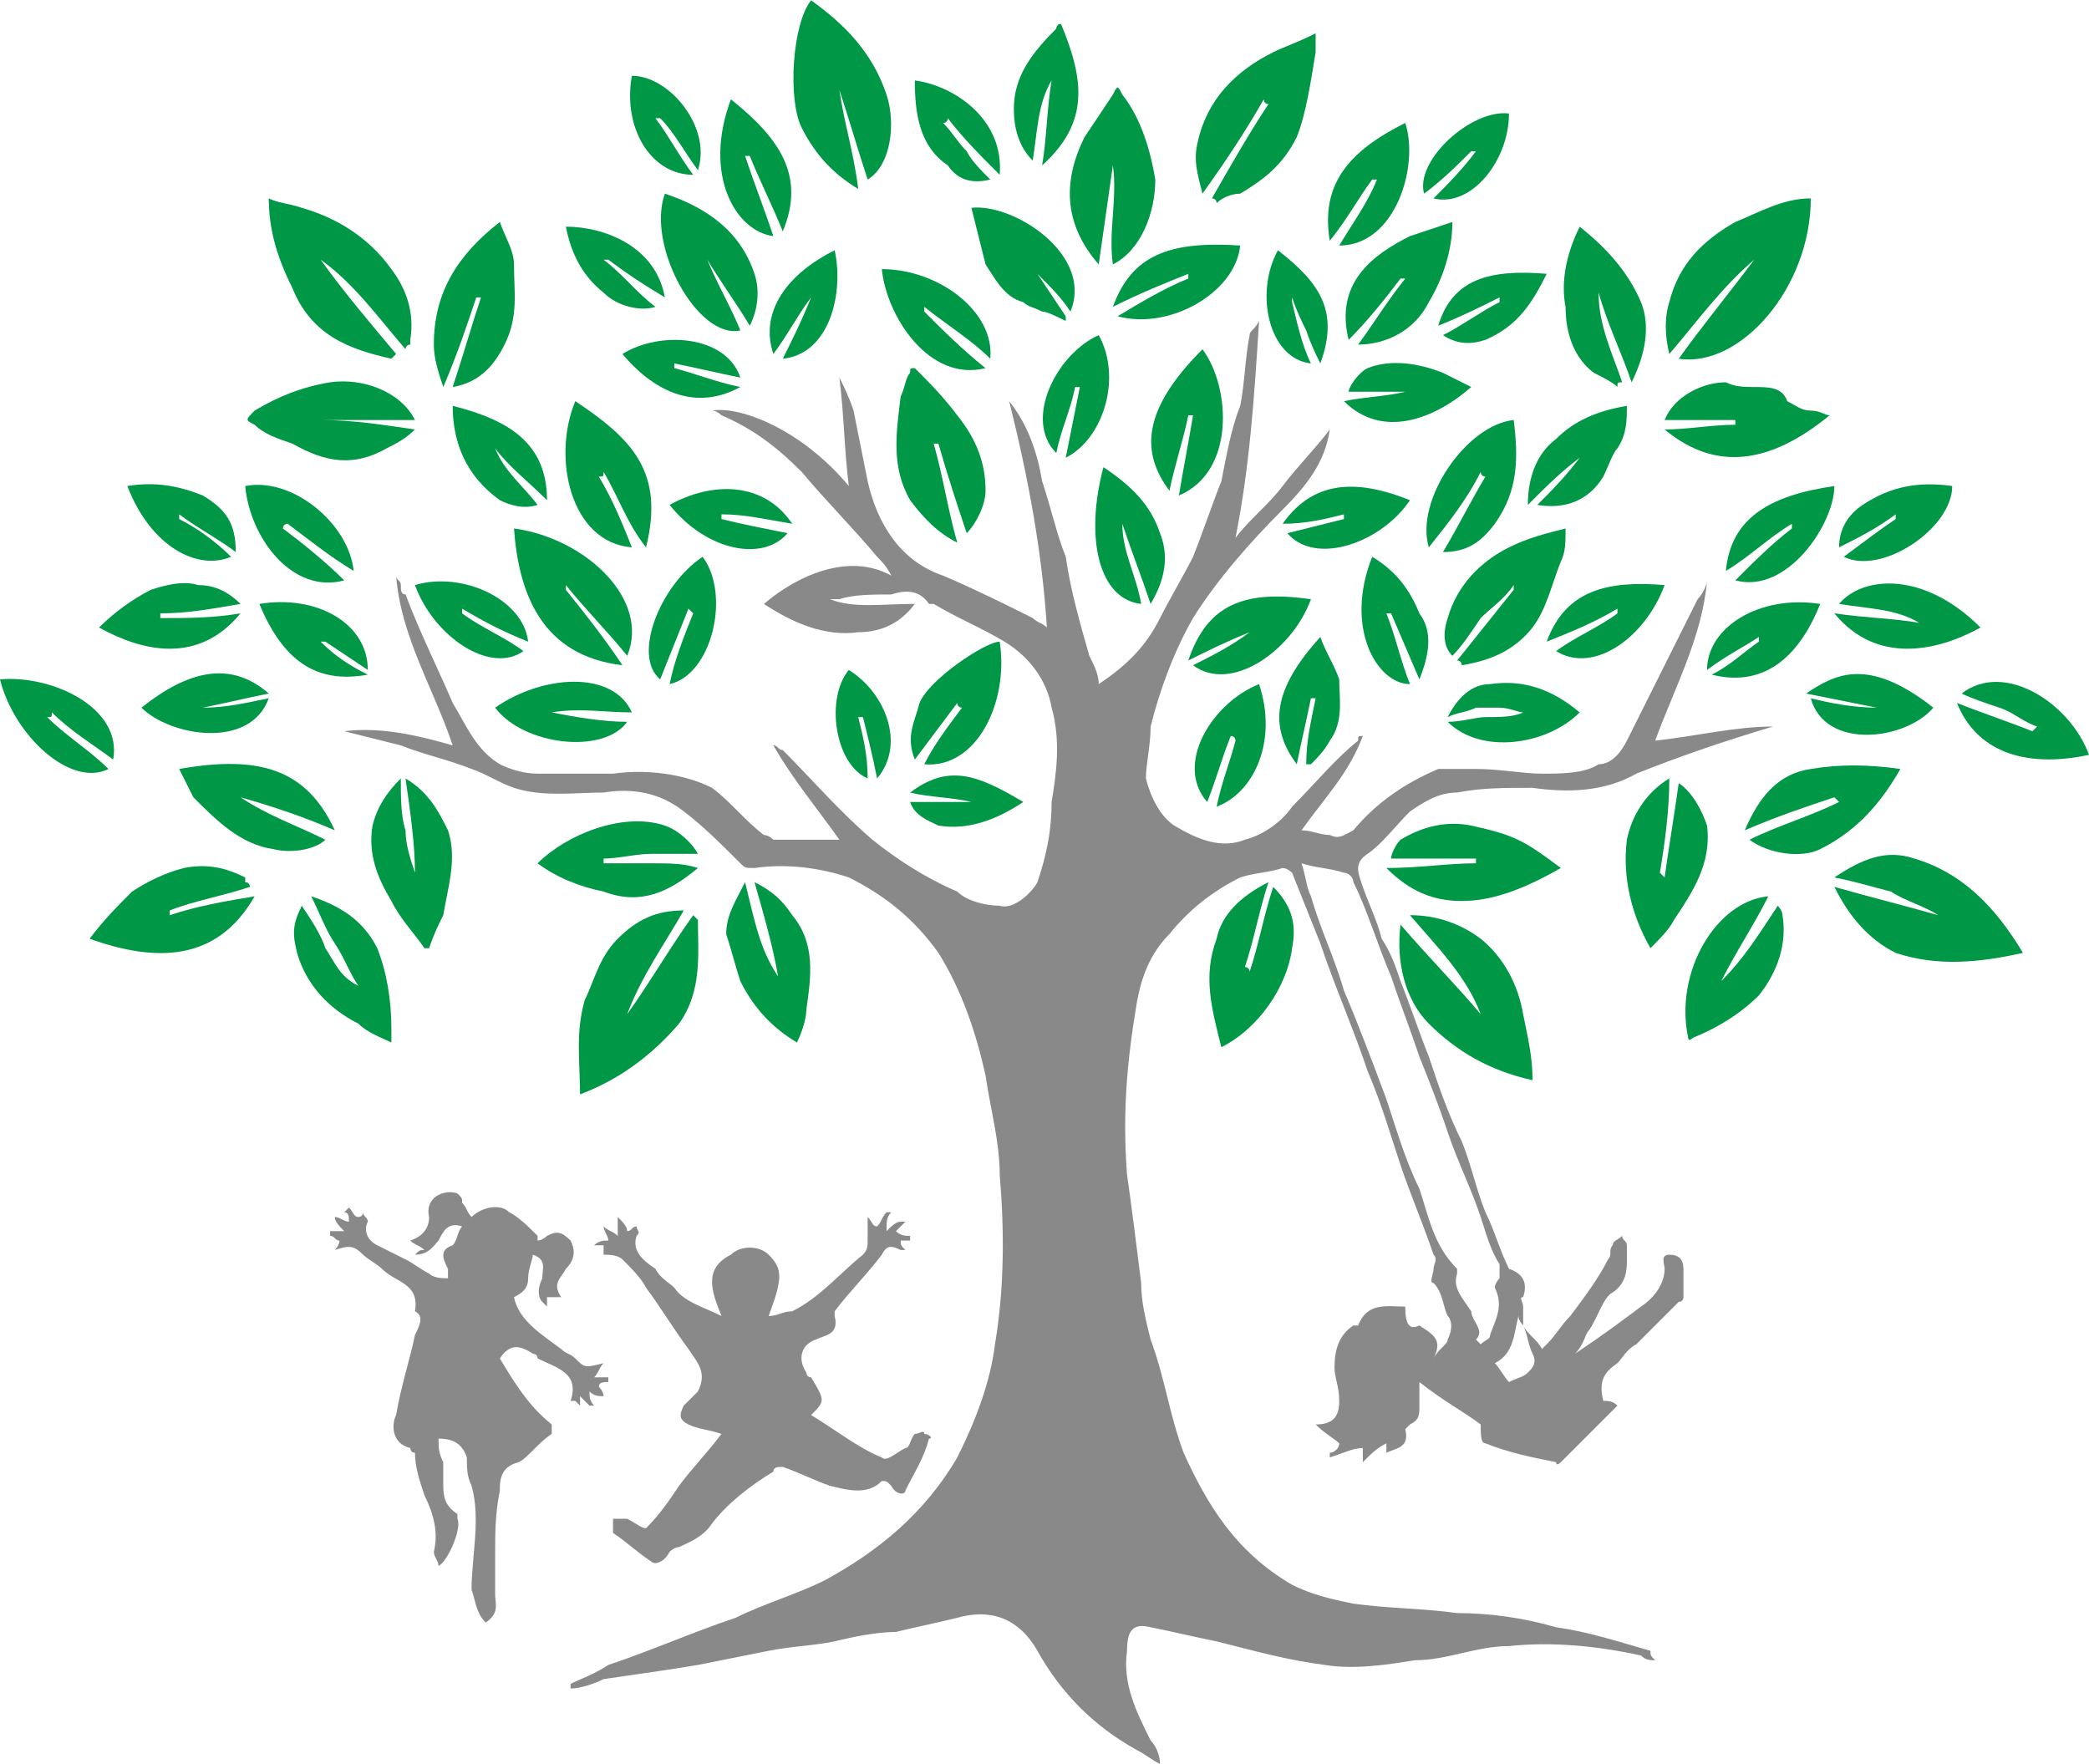 <?xml version="1.0" encoding="UTF-8"?>
<!DOCTYPE svg PUBLIC "-//W3C//DTD SVG 1.1//EN" "http://www.w3.org/Graphics/SVG/1.1/DTD/svg11.dtd">
<!-- Creator: CorelDRAW X6 -->
<svg xmlns="http://www.w3.org/2000/svg" xml:space="preserve" width="4.426mm" height="3.738mm" version="1.1" style="shape-rendering:geometricPrecision; text-rendering:geometricPrecision; image-rendering:optimizeQuality; fill-rule:evenodd; clip-rule:evenodd"
viewBox="0 0 443 374"
 xmlns:xlink="http://www.w3.org/1999/xlink">
 <defs>
  <style type="text/css">
   <![CDATA[
    .fil1 {fill:#009846}
    .fil0 {fill:#898989}
   ]]>
  </style>
 </defs>
 <g id="Layer_x0020_1">
  <g id="_789681712">
   <path class="fil0" d="M313 284c0,0 1,1 1,1 1,-1 2,-1 2,-2 1,-3 3,-6 1,-10 0,-1 1,-2 1,-2 0,-1 0,-2 0,-3 -2,-3 -3,-7 -4,-10 -2,-6 -5,-12 -7,-18 -2,-6 -4,-11 -6,-16 -2,-6 -4,-11 -6,-17 -3,-7 -5,-14 -8,-20 0,-1 -1,-2 -2,-2 -3,-1 -6,-1 -9,-2 1,3 1,5 2,7 2,7 5,13 7,20 3,7 6,15 9,23 2,6 4,13 7,19 2,6 3,12 8,17 0,0 0,1 0,1 -1,3 1,5 3,8 0,2 3,4 1,6zm10 -3c1,2 3,3 4,5 0,0 1,-1 1,-1 2,-2 3,-4 5,-6 3,-4 6,-8 8,-12 1,-1 0,-2 1,-3 0,-1 1,-1 2,-2 0,1 1,1 1,2 0,1 0,2 0,3 0,2 0,5 -3,7 -2,1 -3,5 -5,8 -1,1 -1,3 -3,5 6,-4 10,-7 14,-10 3,-2 5,-5 5,-8 0,-1 -1,-3 1,-3 2,0 3,1 3,3 0,2 0,4 0,6 0,0 0,1 -1,1 -3,3 -6,6 -9,9 -2,1 -3,3 -4,4 -3,2 -4,4 -3,8 1,0 2,0 3,1 -4,4 -8,8 -12,12 0,0 -1,1 -1,0 -5,-1 -10,-2 -15,-4 -1,0 -1,-2 -1,-4 -4,-3 -8,-5 -13,-9 0,2 0,4 0,5 0,2 0,3 -2,4 0,0 -1,1 -1,1 1,4 -2,4 -4,5 0,-1 0,-1 0,-2 -2,1 -3,2 -5,4 0,-2 0,-2 0,-3 -2,0 -4,1 -7,2 0,0 0,0 0,-1 1,0 2,-1 2,-2 -1,-1 -3,-2 -5,-4 4,0 5,-2 5,-5 0,-3 -1,-5 -1,-7 0,-4 1,-7 4,-9 1,0 1,0 1,0 2,-5 6,-4 10,-4 0,4 1,5 3,4 3,2 5,3 3,7 1,-2 3,-3 3,-4 1,-2 1,-4 0,-5 -1,-2 -1,-5 -3,-7 -1,0 0,-2 0,-3 0,-1 1,-2 0,-3 -2,-6 -5,-13 -7,-19 -2,-6 -4,-13 -7,-20 -3,-9 -7,-18 -10,-27 -2,-5 -4,-10 -6,-15 0,0 -1,-1 -2,-1 -3,1 -6,1 -9,2 -6,3 -11,7 -15,12 -4,4 -6,9 -7,15 -2,12 -3,23 -2,36 1,7 2,15 3,23 0,4 1,8 2,12 3,8 4,16 7,24 5,11 11,21 23,28 4,2 8,3 13,4 7,1 15,1 22,2 7,0 14,1 21,3 7,1 13,3 20,5 0,1 0,1 1,2 -1,0 -2,0 -3,-1 -9,-2 -19,-3 -28,-2 -7,0 -13,3 -20,3 -6,1 -13,2 -19,1 -8,-1 -15,-3 -23,-5 -5,-1 -9,-2 -14,-3 -4,-1 -5,1 -5,5 -1,7 2,13 5,19 1,1 2,3 2,5 -2,-1 -3,-2 -5,-3 -9,-5 -16,-12 -21,-21 -4,-7 -10,-9 -17,-7 -4,1 -9,2 -13,3 -4,0 -9,1 -13,2 -5,1 -9,1 -14,2 -5,1 -10,2 -15,3 -6,1 -13,2 -20,3 -2,1 -5,2 -7,2 0,0 0,0 0,-1 2,-1 5,-2 8,-4 9,-3 18,-7 27,-10 6,-3 13,-5 19,-8 11,-6 21,-14 28,-26 4,-8 7,-16 8,-24 2,-12 2,-24 1,-36 0,-7 -2,-14 -3,-21 -2,-9 -5,-18 -10,-26 -5,-7 -11,-12 -19,-16 -6,-2 -13,-3 -20,-2 -2,0 -2,0 -3,-1 -4,-4 -8,-8 -12,-11 -5,-4 -11,-5 -17,-4 -6,0 -13,1 -19,-1 -3,-1 -6,-3 -9,-4 -5,-2 -10,-3 -15,-5 -4,-1 -8,-2 -12,-3 8,-1 16,1 23,3 -4,-12 -11,-23 -12,-36 0,1 1,1 1,2 0,1 0,2 1,2 3,8 7,16 10,23 3,5 5,10 10,13 2,1 5,2 8,2 5,0 11,0 16,0 7,-1 15,0 21,3 4,3 7,7 11,10 1,0 2,1 2,1 5,0 9,0 14,0 -5,-7 -10,-13 -14,-20 0,0 0,0 0,0 1,0 1,1 2,1 6,6 12,13 19,19 5,4 11,8 18,11 2,2 6,3 9,3 3,1 7,-3 8,-5 2,-6 3,-11 3,-17 1,-6 2,-13 0,-20 -1,-6 -5,-11 -10,-14 -5,-3 -10,-5 -15,-8 0,0 0,0 -1,0 -2,-3 -5,-3 -8,-2 -4,0 -8,0 -11,1 -1,0 -2,0 -2,0 5,2 11,1 18,1 -3,4 -7,6 -12,6 -7,1 -14,-2 -20,-6 7,-6 18,-11 27,-6 -1,-2 -2,-3 -3,-4 -5,-6 -11,-12 -16,-18 -5,-5 -10,-9 -17,-12 0,0 -1,-1 -2,-1 6,-1 19,4 29,16 -1,-8 -1,-15 -2,-23 0,0 0,0 0,0 1,2 2,4 3,7 1,5 2,10 3,15 2,9 7,17 16,20 7,3 13,6 19,9 1,1 2,1 3,2 -1,-16 -4,-32 -8,-48 4,5 6,11 7,17 2,6 3,11 5,16 1,7 3,14 5,21 1,2 2,4 2,6 6,-4 10,-8 13,-14 2,-4 5,-9 7,-13 2,-5 4,-11 6,-16 1,-5 2,-11 4,-16 1,-5 1,-10 2,-15 0,-1 1,-1 2,-3 -1,16 -2,31 -5,46 3,-4 7,-7 10,-11 3,-4 7,-8 10,-12 -1,7 -5,12 -10,17 -7,7 -14,15 -19,23 -4,7 -7,15 -9,23 0,4 -1,8 -1,11 1,4 3,8 6,10 5,3 10,5 15,3 4,-1 8,-4 10,-7 5,-5 9,-10 14,-14 0,-1 0,-1 1,-1 -3,8 -8,13 -13,20 2,0 4,1 6,1 2,1 3,0 5,-1 5,-6 11,-10 18,-13 2,0 5,0 8,0 5,0 10,1 14,1 4,0 9,0 12,-2 3,0 5,-3 6,-5 5,-10 10,-20 15,-30 1,-1 2,-3 2,-4 -1,12 -7,23 -11,34 9,-1 17,-3 25,-3 -10,3 -19,6 -29,10 -7,4 -15,4 -22,3 -6,0 -11,0 -16,1 -4,0 -7,2 -10,4 -3,3 -6,7 -9,9 -3,2 -2,4 -1,7 1,3 3,7 4,11 2,3 3,6 4,9 2,5 4,11 6,16 2,6 4,12 7,18 2,5 3,10 5,15 2,4 3,8 5,12 0,0 0,0 0,0 3,1 4,3 3,6 -1,0 0,1 0,2 0,1 0,3 0,4 0,0 -1,-1 -1,-2 -1,4 -1,8 -5,10 1,1 2,3 3,4 2,-1 3,-1 4,-2 1,-1 2,-2 1,-4 -1,-2 -1,-4 -2,-6z"/>
   <path class="fil0" d="M103 344c-2,-2 -2,-4 -3,-7 0,-7 2,-15 0,-22 -1,-2 -1,-4 -1,-6 -1,-3 -3,-4 -6,-4 0,2 0,3 1,5 0,1 0,3 0,4 0,3 0,5 3,7 0,0 0,1 0,1 1,2 -2,9 -4,10 0,-1 -1,-2 -1,-3 1,-4 0,-8 -2,-12 -1,-3 -2,-6 -2,-9 -1,0 -1,-1 -1,-1 -4,-1 -4,-5 -3,-7 1,-6 3,-12 4,-17 1,-2 2,-4 0,-5 1,-6 -4,-6 -7,-9 -1,-1 -3,-2 -4,-3 -2,-2 -3,-2 -6,-1 1,-1 1,-2 1,-2 -1,0 -1,-1 -2,-1 0,0 0,0 0,-1 1,0 2,0 3,0 -1,-1 -2,-2 -2,-3 0,0 0,0 0,0 1,0 2,1 3,1 0,-1 0,-2 -1,-2 1,-1 1,-1 1,-1 1,1 1,2 2,2 0,0 1,0 1,-1 0,1 1,1 1,2 -1,2 0,4 2,5 2,1 4,2 6,3 2,1 3,2 5,3 1,1 3,1 4,1 0,-1 0,-2 0,-2 -1,-2 -2,-4 1,-5 1,-1 1,-3 2,-4 -3,-1 -4,1 -5,3 -1,1 -2,3 -5,3 1,-1 1,-1 2,-1 -1,-1 -2,-1 -3,-2 3,-1 4,-3 4,-5 -1,-4 3,-6 6,-5 1,1 1,1 1,2 1,1 1,2 2,3 2,-2 6,-3 8,-1 2,1 4,3 6,5l0 1c0,0 1,0 2,-1 2,-1 3,-1 5,1 1,2 1,4 -1,6 -1,2 -3,3 -1,6 -1,0 -2,0 -3,0 0,0 0,1 0,2 -1,-1 -1,-1 -1,-1 -1,-1 -1,-3 0,-5 0,-2 1,-4 -2,-5 0,1 -1,3 -1,5 0,2 -1,3 -3,4 1,5 6,8 10,11 1,1 2,1 3,2 2,2 2,2 6,1 -1,1 -1,2 -2,3l3 0c0,0 0,1 0,1 -1,0 -2,0 -2,1 0,0 1,1 1,2 0,0 0,0 0,0 -1,0 -2,0 -3,-1 0,1 0,2 1,3 -1,0 -1,0 -1,0 -1,-1 -1,-1 -2,-2 0,1 0,1 0,2l-1 -1c0,0 -1,0 -1,0 2,-6 -3,-7 -7,-9 0,-1 -1,-1 -1,-1 -3,-2 -5,-2 -7,1 3,5 6,10 11,14 0,0 0,2 0,2 -3,2 -5,5 -7,6 -4,1 -4,4 -4,6 -1,5 -1,9 -1,14 0,1 0,2 0,3 0,2 0,3 0,5 0,2 1,4 -2,6z"/>
   <path class="fil0" d="M129 263c0,-1 -1,-2 -1,-3l0 0c1,1 2,1 3,2 0,-1 0,-3 0,-4 0,0 0,0 0,0 1,1 2,2 2,3 1,0 1,-1 2,-1 0,1 1,1 0,2 -1,3 1,5 4,7 1,2 3,3 4,4 2,3 6,4 10,6 -2,-5 -4,-10 2,-13 2,-2 6,-2 8,0 3,3 3,5 0,13 2,0 3,-1 5,-1 6,-3 10,-8 15,-12 1,-1 1,-2 1,-3 0,-1 0,-3 0,-5 1,1 1,2 2,2 1,-1 1,-2 2,-3 0,0 0,0 1,0 -1,1 -1,2 -1,4 1,-1 2,-2 3,-2 1,0 1,0 1,0 -1,1 -1,1 -2,2 1,1 2,1 3,1 0,1 0,1 0,1 0,0 -1,0 -2,0 0,1 0,1 1,2 -1,0 -1,0 -1,0 -2,-1 -3,-1 -4,1 -3,4 -7,8 -10,12 0,1 0,1 0,1 1,4 -2,4 -4,5 -3,1 -4,4 -2,7 0,1 1,1 1,1 3,5 3,5 0,8 5,3 10,7 15,9 1,1 3,-1 5,-2 1,0 1,-2 2,-3 1,0 2,-1 2,0 1,0 2,1 1,1 -1,4 -3,7 -5,11 0,1 -2,1 -3,-1 -1,-1 -1,-1 -2,-1 -3,3 -7,2 -11,1 -3,-1 -7,-3 -10,-4 -1,0 -2,0 -2,1 -5,3 -10,7 -13,11 -2,3 -5,4 -7,5 -1,0 -2,1 -2,1 -1,2 -3,3 -4,2 -3,-2 -5,-4 -8,-6 0,0 0,-2 0,-3 1,0 2,0 3,0 2,1 3,2 4,2 3,-3 5,-6 7,-9 3,-4 6,-7 9,-11 -3,-1 -5,-1 -7,-2 -2,-1 -2,-2 -1,-4 1,-1 2,-2 3,-3 2,-4 0,-6 -2,-9 -3,-4 -6,-9 -9,-13 -1,-2 -3,-4 -5,-6 -1,-1 -3,-1 -4,-1 0,0 0,-1 0,-2 0,0 -1,0 -2,0 0,0 0,0 0,0 1,-1 2,-1 3,-1z"/>
   <path class="fil1" d="M384 42c0,19 -15,36 -28,34 5,-7 10,-13 16,-21 -7,6 -12,13 -18,20 -1,-4 -1,-8 0,-11 2,-8 7,-13 14,-17 5,-2 10,-5 16,-5z"/>
   <path class="fil1" d="M145 193c-4,7 -9,14 -12,22 5,-7 9,-14 14,-21l1 1c0,7 1,15 -4,22 -6,7 -13,12 -21,15 0,-7 -1,-13 1,-20 2,-4 3,-9 7,-13 4,-4 8,-6 14,-6z"/>
   <path class="fil1" d="M83 76c-9,-2 -17,-5 -21,-15 -3,-6 -5,-12 -5,-19 2,1 4,1 7,2 7,2 14,6 19,13 3,4 5,9 4,15 0,0 0,1 0,1 0,0 -1,0 -1,1 -6,-7 -11,-14 -18,-19 5,7 11,14 16,20l-1 1z"/>
   <path class="fil1" d="M299 194c6,0 11,2 15,5 5,4 8,10 9,16 1,5 2,9 2,14 -9,-2 -16,-6 -22,-12 -5,-5 -7,-13 -6,-21 6,7 12,13 17,19 -3,-8 -9,-14 -15,-21z"/>
   <path class="fil1" d="M389 186c6,-4 11,-6 17,-4 10,3 17,10 23,20 -9,2 -18,3 -27,0 -6,-3 -10,-8 -13,-14 0,0 0,0 0,0 7,2 15,4 22,6 0,0 0,0 0,0 -3,-2 -7,-3 -10,-5 -4,-1 -7,-2 -12,-3z"/>
   <path class="fil1" d="M178 19c1,7 3,13 4,21 -5,-3 -9,-7 -12,-13 -3,-6 -2,-22 2,-27 7,5 13,11 16,20 2,6 1,15 -4,18 -2,-6 -4,-13 -6,-19 0,0 0,0 0,0z"/>
   <path class="fil1" d="M255 41c-1,-4 -2,-7 -1,-11 2,-9 8,-15 16,-19 2,-1 5,-2 9,-4 0,2 0,3 0,4 -1,6 -2,13 -4,18 -3,6 -7,9 -12,12 -2,0 -4,1 -5,2 0,-1 -1,-1 -1,-1 4,-7 8,-14 12,-20 0,0 -1,0 -1,-1 -4,7 -8,13 -13,20z"/>
   <path class="fil1" d="M236 35c-1,7 -2,14 -3,21 -7,-8 -8,-17 -3,-27 2,-3 4,-6 6,-9 1,-2 1,-2 2,0 4,5 6,12 7,18 0,7 -3,15 -9,18 -1,-7 1,-14 0,-21z"/>
   <path class="fil1" d="M203 115c-4,-2 -7,-5 -10,-9 -4,-7 -3,-14 -2,-22 1,-2 1,-4 2,-5 0,-1 0,-1 1,-1 3,3 6,6 9,10 4,5 6,10 6,16 0,3 -2,7 -4,9 -2,-6 -4,-12 -6,-19 0,0 -1,0 -1,0 2,7 3,14 5,21z"/>
   <path class="fil1" d="M309 140c4,-5 8,-10 12,-15 0,-1 0,-1 0,-1 -2,3 -5,5 -7,7 -2,3 -4,6 -6,8 -2,-2 -2,-5 -1,-8 2,-7 7,-12 13,-15 4,-2 8,-3 12,-4 0,3 0,5 -1,7 -2,5 -3,10 -6,14 -4,5 -9,7 -15,8 0,0 0,-1 -1,-1z"/>
   <path class="fil1" d="M120 125c4,5 8,10 12,16 -17,-2 -22,-15 -23,-29 15,2 29,15 24,27 -4,-5 -9,-10 -13,-15 0,0 0,0 0,1z"/>
   <path class="fil1" d="M19 199c3,-4 6,-7 9,-10 3,-2 7,-4 11,-5 5,-1 9,0 13,2 0,1 0,1 0,1 1,0 1,1 1,1 -6,2 -12,3 -17,5l0 1c6,-2 12,-3 18,-4 -8,14 -21,14 -35,9z"/>
   <path class="fil1" d="M269 187c-2,6 -3,12 -5,18 1,0 1,1 1,1 2,-6 3,-12 5,-18 4,4 5,8 4,13 -1,8 -7,17 -15,21 -2,-8 -4,-15 -1,-23 1,-5 5,-9 11,-12z"/>
   <path class="fil1" d="M294 184c7,0 13,-1 19,-1 0,0 0,0 0,-1l-18 0c0,0 0,0 0,0 0,-1 1,-3 2,-4 5,-3 10,-4 15,-3 9,2 11,3 19,9 -7,4 -14,7 -21,7 -6,0 -11,-2 -16,-7z"/>
   <path class="fil1" d="M88 89l-20 0c7,0 13,1 20,2 0,0 0,0 0,0 -2,2 -4,3 -6,4 -7,4 -13,3 -20,-1 -3,-1 -6,-2 -8,-4 -2,-1 -2,-1 0,-3 5,-3 10,-5 16,-6 7,-1 15,2 18,8z"/>
   <path class="fil1" d="M354 165c0,7 -1,14 -2,20 0,0 1,1 1,1 1,-7 2,-13 3,-20 3,2 5,6 6,9 1,8 -3,14 -7,20 -1,2 -3,4 -5,6 -4,-7 -6,-15 -5,-23 1,-5 4,-10 9,-13 0,0 0,0 0,0z"/>
   <path class="fil1" d="M86 165c5,3 7,7 9,11 2,6 0,12 -1,18 -1,2 -2,4 -3,7 0,0 0,0 -1,0 -2,-3 -5,-6 -7,-10 -3,-5 -5,-10 -4,-16 1,-4 3,-7 6,-10 0,4 0,8 1,11 0,3 1,6 2,9 0,-6 -1,-13 -2,-20z"/>
   <path class="fil1" d="M96 82c2,-6 4,-13 6,-19 0,0 0,0 -1,0 -2,6 -4,12 -7,19 -1,-3 -2,-6 -2,-9 0,-11 5,-19 14,-26 1,3 3,6 3,9 0,6 1,11 -2,17 -2,4 -5,8 -11,9z"/>
   <path class="fil1" d="M388 88c-11,9 -23,13 -35,3 5,0 10,-1 15,-1 0,0 0,0 0,-1l-15 0c2,-5 8,-8 13,-8 2,1 4,1 6,1 3,0 6,0 7,3 2,1 3,2 5,2 2,0 3,1 4,1z"/>
   <path class="fil1" d="M128 183c3,0 7,0 10,0 4,0 7,0 10,1 -6,5 -12,8 -20,5 -5,-1 -10,-3 -14,-6 6,-6 18,-11 27,-8 3,1 6,4 7,6 -3,0 -7,0 -10,0 -3,0 -7,1 -10,1 0,0 0,1 0,1z"/>
   <path class="fil1" d="M165 207c-1,-6 -3,-13 -5,-20 4,2 6,4 8,7 5,6 4,13 3,20 0,2 -1,5 -2,7 -5,-3 -9,-7 -12,-13 -1,-3 -2,-7 -3,-10 0,-4 2,-7 4,-11 2,8 3,14 7,20z"/>
   <path class="fil1" d="M375 190c-3,6 -7,12 -10,18 5,-5 8,-10 12,-16 0,0 1,1 1,2 1,6 -1,12 -5,17 -4,4 -9,7 -14,9 -1,1 -1,0 -1,0 -3,-14 6,-29 17,-30z"/>
   <path class="fil1" d="M346 81c-2,-6 -5,-12 -7,-19 0,7 3,13 5,19 -1,0 -1,0 -1,1 -1,-1 -3,-2 -5,-3 -4,-3 -6,-8 -6,-14 -1,-5 0,-11 3,-17 5,4 10,9 13,16 2,5 1,11 -2,17z"/>
   <path class="fil1" d="M64 192c2,3 4,6 5,9 2,3 3,6 7,8 -2,-3 -3,-6 -5,-9 -2,-3 -3,-6 -5,-10 6,2 11,5 14,11 2,5 3,11 3,17 0,1 0,2 0,3 -2,-1 -5,-2 -7,-4 -6,-3 -11,-8 -13,-15 -1,-4 -1,-6 1,-10z"/>
   <path class="fil1" d="M71 176c-7,-3 -13,-5 -20,-7 6,4 12,6 18,9 -2,2 -7,3 -11,2 -7,-1 -12,-6 -17,-11 -1,-2 -2,-4 -3,-6 17,-3 27,0 33,13z"/>
   <path class="fil1" d="M371 178c6,-3 13,-5 19,-8 -1,-1 -1,-1 -1,-1 -6,2 -12,4 -19,7 3,-7 7,-12 14,-13 6,-1 12,-1 19,0 -4,7 -9,13 -17,17 -4,2 -11,1 -15,-2z"/>
   <path class="fil1" d="M127 101c3,5 5,10 7,15 -13,-1 -17,-19 -12,-31 12,8 19,15 15,31 -4,-5 -6,-11 -9,-16 0,1 0,1 -1,1z"/>
   <path class="fil1" d="M159 69c-3,-5 -6,-9 -9,-14 0,0 0,0 0,0 2,5 5,10 7,15 -9,2 -20,-18 -16,-29 9,3 16,8 19,17 1,3 1,7 -1,11z"/>
   <path class="fil1" d="M286 72c-3,-12 5,-18 13,-22 3,-1 6,-2 9,-3 0,6 -2,12 -5,17 -3,6 -9,9 -15,9 3,-4 6,-9 10,-14 0,0 0,0 -1,0 -3,4 -7,9 -11,13z"/>
   <path class="fil1" d="M321 89c1,8 1,15 -4,22 -3,4 -6,6 -11,6 3,-5 6,-11 9,-16 0,0 -1,0 -1,-1 -3,6 -7,11 -11,16 -3,-10 8,-26 18,-27z"/>
   <path class="fil1" d="M255 74c6,8 7,26 -5,31 1,-6 2,-11 3,-17 0,0 0,0 -1,0 -1,5 -3,11 -4,16 -6,-8 -6,-17 7,-30z"/>
   <path class="fil1" d="M227 66c-2,-3 -4,-5 -7,-8 0,0 0,0 0,0 2,3 4,6 6,9 0,0 0,0 0,1 -2,-1 -4,-2 -5,-2 -2,-1 -3,-1 -4,-2 -4,-1 -6,-5 -8,-8 -1,-4 -2,-8 -3,-12 9,-1 26,10 21,22z"/>
   <path class="fil1" d="M212 136c2,13 -5,27 -16,26 2,-4 5,-8 8,-12 0,0 -1,0 -1,-1 -3,4 -6,8 -9,12 -2,-5 0,-8 1,-12 2,-5 14,-13 17,-13z"/>
   <path class="fil1" d="M23 163c-8,4 -20,-7 -23,-19 11,-1 26,6 24,17 -4,-3 -9,-6 -13,-10 0,1 0,1 -1,1 4,4 9,7 13,11z"/>
   <path class="fil1" d="M234 99c6,4 10,8 12,14 2,5 1,10 -2,15 -2,-6 -4,-11 -6,-17 0,6 3,11 4,17 -9,-1 -12,-14 -8,-29z"/>
   <path class="fil1" d="M443 160c-14,3 -24,-1 -28,-11 5,2 11,4 16,6 0,0 1,-1 1,-1 -3,-1 -5,-3 -8,-4 -3,-1 -6,-2 -8,-3 9,-7 23,2 27,13z"/>
   <path class="fil1" d="M21 133c3,-3 7,-6 11,-8 3,-1 7,-2 10,-1 3,0 6,1 9,4 -6,1 -11,2 -17,2 0,1 0,1 0,1 6,0 11,0 17,-1 -9,11 -21,8 -30,3z"/>
   <path class="fil1" d="M210 76c-4,-4 -9,-7 -14,-11 0,0 0,1 0,1 4,4 8,8 13,12 -12,3 -21,-11 -22,-21 12,0 24,9 23,19z"/>
   <path class="fil1" d="M389 130c7,1 12,1 18,2 -5,-3 -11,-3 -17,-4 5,-6 18,-7 30,5 -9,5 -22,8 -31,-3z"/>
   <path class="fil1" d="M155 21c10,8 16,16 11,28 -2,-5 -5,-11 -7,-16 0,0 -1,0 -1,0 2,6 4,11 6,17 -8,-1 -15,-13 -9,-29z"/>
   <path class="fil1" d="M282 51c-2,-12 4,-19 16,-25 3,9 -2,26 -14,26 3,-5 6,-9 8,-14 0,0 0,0 -1,0 -3,4 -5,8 -9,13z"/>
   <path class="fil1" d="M380 111c-5,3 -9,7 -14,10 1,-11 9,-16 23,-18 0,8 -10,23 -21,20 4,-4 8,-8 12,-11 0,-1 0,-1 0,-1z"/>
   <path class="fil1" d="M73 123c-11,3 -20,-9 -21,-20 10,-2 22,8 23,18 -5,-3 -10,-7 -14,-10 0,0 -1,0 -1,1 4,3 9,7 13,11z"/>
   <path class="fil1" d="M326 107c3,-3 6,-6 9,-10 0,0 0,0 0,0 -4,3 -7,6 -11,10 0,-6 2,-11 6,-14 4,-4 9,-6 15,-7 0,3 0,6 -2,9 -1,1 -2,4 -3,6 -3,5 -8,7 -14,6z"/>
   <path class="fil1" d="M237 67c5,-3 10,-6 15,-8 0,-1 0,-1 0,-1 -5,2 -10,4 -16,7 4,-11 12,-14 27,-13 -1,10 -15,18 -26,15z"/>
   <path class="fil1" d="M225 5c5,12 6,21 -4,30 1,-6 1,-12 2,-18 -3,5 -3,11 -4,17 -3,-3 -4,-7 -4,-11 0,-7 4,-12 9,-17 0,0 0,-1 1,-1z"/>
   <path class="fil1" d="M265 134c-5,2 -9,4 -13,6 4,-12 12,-15 26,-13 -4,11 -17,20 -25,14 4,-2 8,-4 12,-7 0,0 0,0 0,0z"/>
   <path class="fil1" d="M301 144l-6 -14c-1,0 -1,0 -1,0 2,5 3,10 5,15 -7,0 -14,-12 -8,-27 5,3 8,7 10,12 3,4 2,9 0,14z"/>
   <path class="fil1" d="M335 151c-7,7 -21,9 -28,2 3,0 6,-1 8,-1 3,0 6,0 8,-1 0,0 0,0 0,0 -1,0 -3,-1 -5,-1 -2,0 -3,0 -5,0 -2,1 -4,1 -6,2 2,-4 5,-7 9,-7 7,-1 13,1 19,6z"/>
   <path class="fil1" d="M142 145c1,-5 3,-10 5,-15 -1,-1 -1,-1 -1,-1 -2,5 -4,10 -6,15 -6,-5 0,-20 9,-26 6,8 2,25 -7,27z"/>
   <path class="fil1" d="M105 150c10,-7 25,-8 29,1 -6,0 -11,-1 -17,0 5,1 11,2 16,2 -5,7 -22,5 -28,-3z"/>
   <path class="fil1" d="M261 156c-2,5 -3,9 -5,14 -7,-8 1,-21 11,-25 4,12 -1,23 -9,26 1,-5 3,-10 4,-14 0,0 0,-1 -1,-1z"/>
   <path class="fil1" d="M55 128c12,-2 23,4 23,14 -3,-2 -6,-4 -9,-6 0,0 -1,0 -1,0 3,3 6,5 10,7 -11,2 -18,-3 -23,-15z"/>
   <path class="fil1" d="M272 111c7,-10 17,-9 27,-5 -6,9 -20,14 -26,7 4,-1 8,-2 12,-3 0,0 0,0 0,-1 -4,1 -8,2 -13,2z"/>
   <path class="fil1" d="M114 107c-3,1 -6,0 -8,-1 -7,-5 -10,-12 -10,-20 12,3 20,8 20,20 -4,-4 -8,-7 -11,-11 2,5 6,8 9,12z"/>
   <path class="fil1" d="M353 124c-4,11 -15,19 -23,14 4,-3 9,-5 13,-8 0,0 0,-1 0,-1 -5,3 -10,5 -15,7 4,-11 13,-13 25,-12z"/>
   <path class="fil1" d="M391 118c4,-3 8,-6 11,-8 0,0 0,-1 0,-1 -4,3 -8,5 -12,7 0,-4 2,-7 5,-9 6,-4 12,-5 19,-4 0,9 -15,19 -23,15z"/>
   <path class="fil1" d="M111 138c-7,5 -19,-3 -23,-14 10,-3 23,3 24,12 -5,-2 -9,-4 -14,-7 0,1 0,1 0,1 4,3 9,5 13,8z"/>
   <path class="fil1" d="M363 143c4,-2 7,-5 10,-7 0,-1 0,-1 0,-1 -3,2 -7,4 -11,7 0,-9 11,-16 24,-14 -4,10 -11,18 -23,15z"/>
   <path class="fil1" d="M50 117c-4,-3 -8,-5 -12,-8 0,1 0,1 0,1 4,2 8,5 11,8 -7,3 -17,-2 -22,-15 6,-1 11,0 16,2 5,3 7,6 7,12z"/>
   <path class="fil1" d="M277 162c0,-5 1,-9 2,-14 -1,0 -1,0 -1,0 -1,5 -2,9 -3,14 -6,-8 -5,-16 5,-27 1,3 3,6 4,9 0,4 1,9 -2,13 -1,2 -3,4 -4,5l-1 0z"/>
   <path class="fil1" d="M30 150c10,-8 19,-10 27,-3 -5,1 -9,2 -14,3 0,0 0,0 0,0 5,0 9,-1 14,-2 -4,11 -21,8 -27,2z"/>
   <path class="fil1" d="M312 82c-8,7 -19,11 -27,3 5,-1 9,-1 13,-2l-12 0c0,-1 2,-4 4,-5 5,-2 11,-1 16,1 2,1 4,2 6,3z"/>
   <path class="fil1" d="M384 148c4,1 9,2 14,2 0,0 0,0 0,0 -5,-1 -10,-2 -15,-3 6,-4 13,-8 27,3 -6,7 -23,9 -26,-2z"/>
   <path class="fil1" d="M224 96c-7,-7 0,-21 9,-25 5,9 1,22 -7,26 1,-5 2,-10 3,-15 0,0 0,0 -1,0 -1,5 -3,9 -4,14z"/>
   <path class="fil1" d="M212 37c-4,-4 -8,-8 -11,-12 0,0 0,1 -1,1 2,2 3,4 5,6 1,2 3,4 5,6 -4,1 -7,0 -9,-3 -6,-4 -7,-11 -7,-18 8,1 19,8 18,20z"/>
   <path class="fil1" d="M167 113c-5,6 -17,4 -25,-6 9,-5 20,-5 26,4 -6,-1 -10,-2 -15,-2l0 1c4,1 9,2 14,3z"/>
   <path class="fil1" d="M177 53c2,9 -1,22 -11,23 2,-4 4,-8 6,-13 0,0 0,0 0,0 -3,4 -5,8 -8,12 -3,-9 3,-17 13,-22z"/>
   <path class="fil1" d="M132 75c8,-5 22,-4 25,5 -5,-1 -9,-2 -14,-3 0,0 0,0 0,1 4,1 9,3 14,4 -11,6 -20,-1 -25,-7z"/>
   <path class="fil1" d="M274 64c1,4 2,9 4,13 -9,-1 -12,-15 -7,-24 9,7 13,13 9,24 -1,-2 -2,-4 -3,-7 -1,-2 -2,-4 -3,-7 0,0 0,0 0,1z"/>
   <path class="fil1" d="M305 69c3,-10 11,-12 23,-11 -3,6 -6,11 -13,14 -3,1 -6,1 -9,-1 4,-2 8,-5 12,-7 0,0 0,0 0,-1 -4,2 -8,4 -13,6z"/>
   <path class="fil1" d="M304 42c3,-3 6,-6 9,-10 0,0 0,0 -1,0 -3,3 -6,6 -10,9 -2,-7 10,-18 18,-17 0,10 -8,20 -16,18z"/>
   <path class="fil1" d="M148 36c-3,-4 -5,-8 -8,-11 0,0 -1,0 -1,0 3,4 5,8 8,12 -9,0 -15,-10 -13,-21 8,0 17,11 14,20z"/>
   <path class="fil1" d="M128 55c4,3 7,7 11,10 -3,1 -8,0 -11,-3 -5,-4 -7,-9 -8,-14 8,0 19,4 21,15 -5,-3 -8,-5 -12,-8 0,0 -1,0 -1,0z"/>
   <path class="fil1" d="M206 170c-4,-1 -9,-1 -13,-2 8,-6 14,-4 24,2 -6,4 -12,6 -18,5 -2,-1 -5,-2 -6,-5l13 0 0 0z"/>
   <path class="fil1" d="M180 142c8,5 12,16 6,23 -1,-5 -2,-9 -3,-13 0,0 0,0 -1,0 1,4 2,8 2,13 -7,-3 -9,-17 -4,-23z"/>
  </g>
 </g>
</svg>
